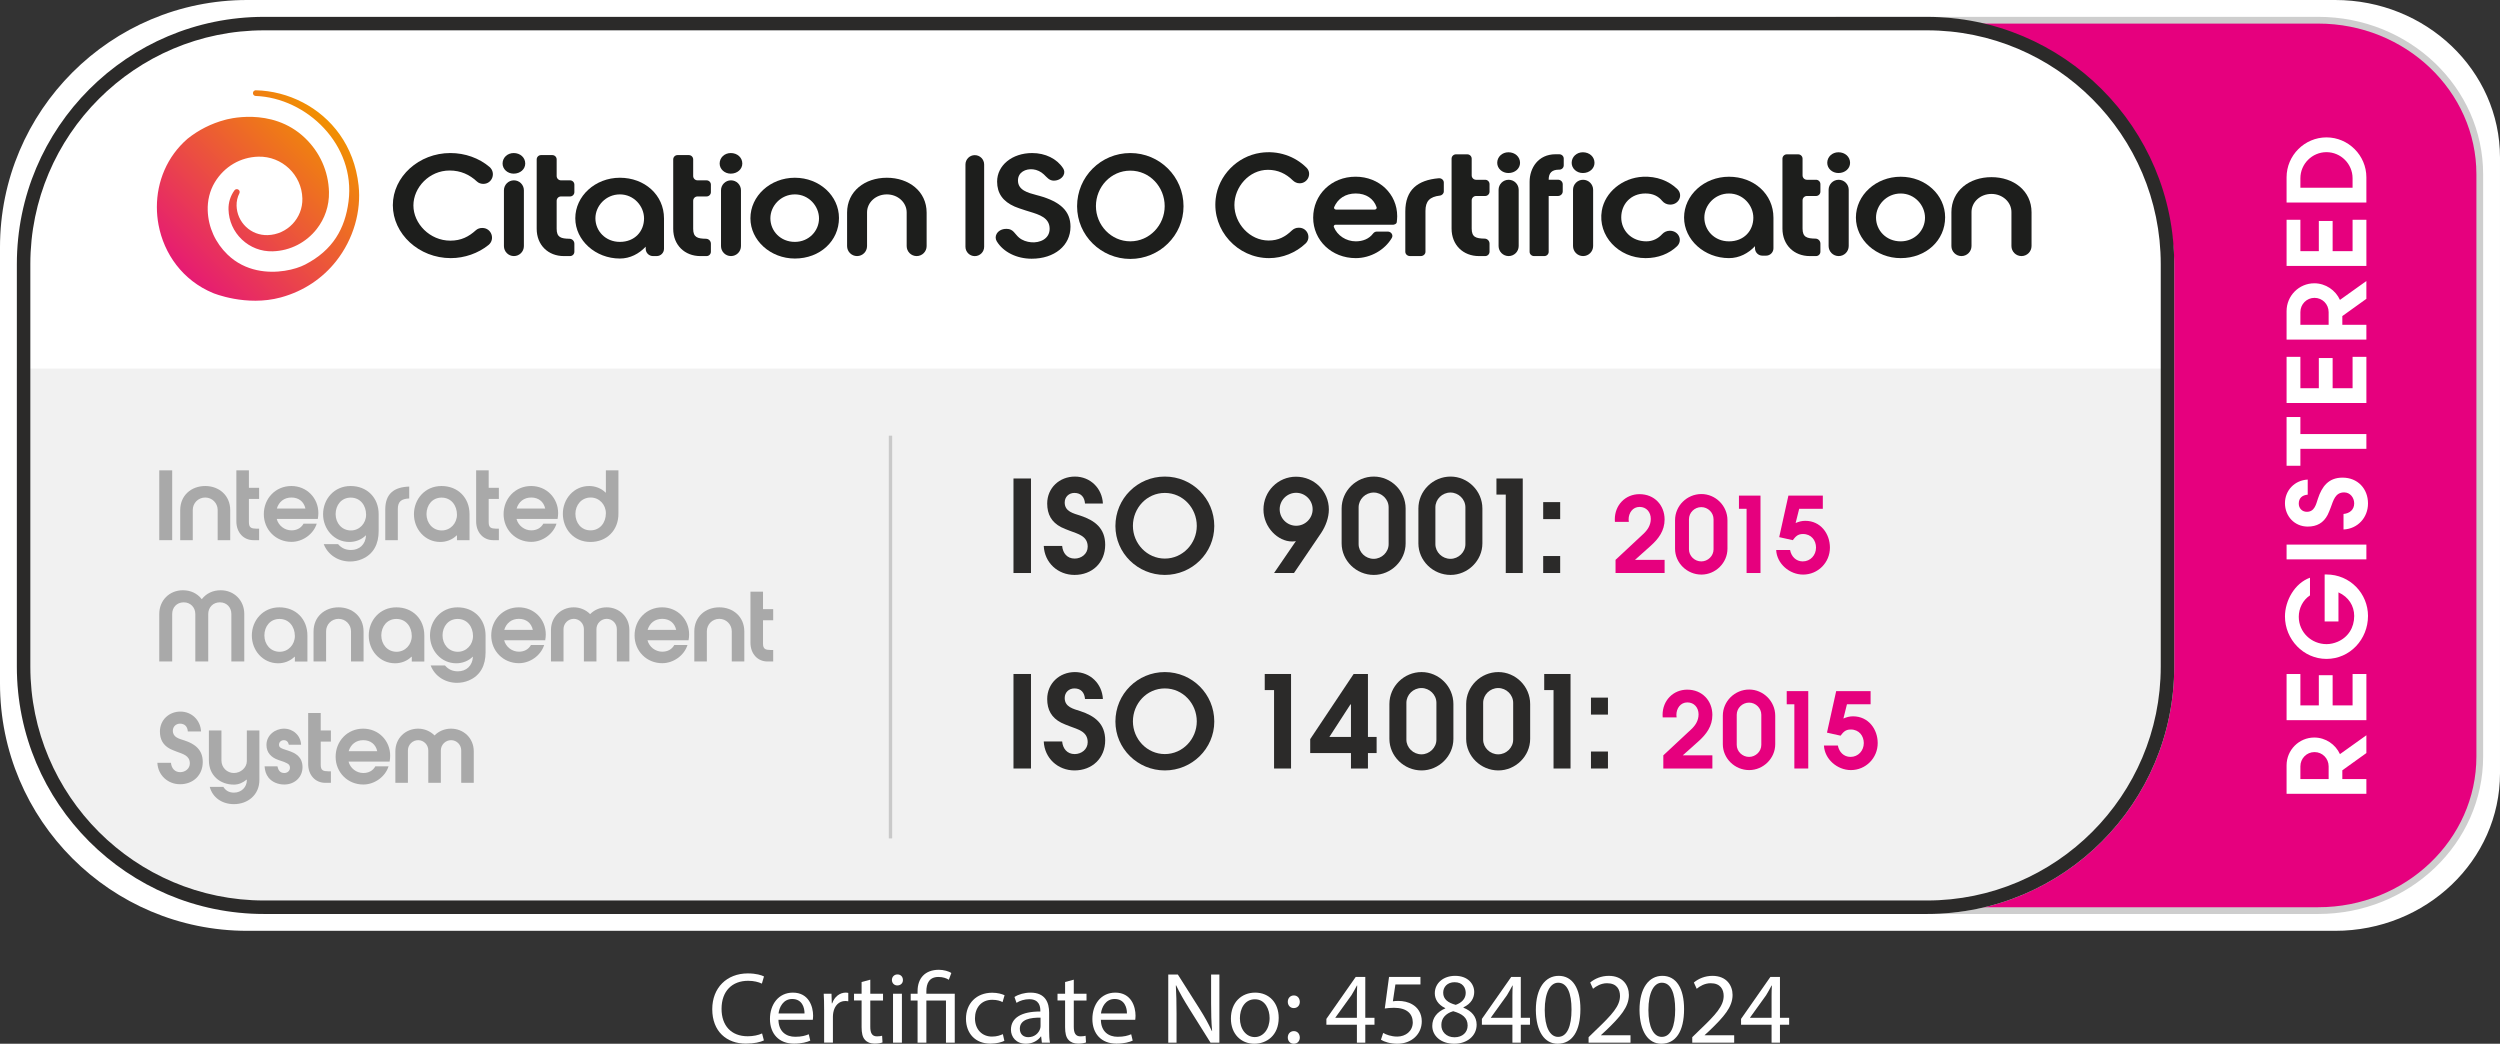 <?xml version="1.0" encoding="UTF-8"?>
<svg xmlns="http://www.w3.org/2000/svg" xmlns:xlink="http://www.w3.org/1999/xlink" id="Layer_1" data-name="Layer 1" version="1.1" viewBox="0 0 741.807 309.705">
  <rect x="0" y="0" width="741.807" height="309.705" fill="#333333" stroke="none"/>
  <defs>
    <style>
      .cls-1 {
        fill: #2b2a29;
      }

      .cls-1, .cls-2, .cls-3, .cls-4, .cls-5, .cls-6, .cls-7, .cls-8 {
        stroke-width: 0px;
      }

      .cls-2 {
        fill: url(#linear-gradient);
      }

      .cls-3 {
        fill: #000;
        opacity: .3;
      }

      .cls-4 {
        fill: #1d1e1c;
      }

      .cls-9 {
        opacity: .07;
      }

      .cls-5, .cls-10 {
        fill: none;
      }

      .cls-6 {
        fill: #cecece;
      }

      .cls-7 {
        fill: #e6007e;
      }

      .cls-11 {
        clip-path: url(#clippath);
      }

      .cls-10 {
        opacity: .2;
        stroke: #2b2a29;
        stroke-miterlimit: 10;
      }

      .cls-8 {
        fill: #fff;
      }
    </style>
    <clipPath id="clippath">
      <path class="cls-5" d="M75.883,26.79c-.067,0-.136.01-.204.028-.449.119-.716.58-.597,1.028.093.352.396.595.739.625,15.196.567,29.765,14.509,27.596,31.316-1.04,8.055-4.613,14.422-12.864,18.71-2.842,1.477-8.582,2.918-14.349,1.654-3.023-.662-6.054-2.068-8.679-4.601-3.602-3.476-5.715-8.077-5.889-13.055-.103-2.938.584-5.889,2.103-8.406,2.84-4.705,7.642-7.464,12.93-7.604,7.015-.174,12.871,5.382,13.052,12.394.157,5.847-4.482,10.73-10.328,10.887-2.406.059-4.676-.815-6.403-2.455-1.738-1.652-2.727-3.88-2.791-6.277-.033-1.306.26-2.571.841-3.7l.006-.017c.164-.358.054-.783-.275-1.028-.378-.282-.913-.202-1.196.176-.01.014-.017.028-.026.041-1.186,1.638-1.799,3.608-1.744,5.653.089,3.398,1.499,6.566,3.97,8.912,2.471,2.346,5.703,3.588,9.094,3.502,5.331-.139,10.041-2.702,13.099-6.606,2.378-3.035,3.755-6.881,3.647-11.027-.157-6.102-2.698-11.775-7.128-16.009-9.942-9.501-23.704-5.366-23.704-5.366-4.069,1.077-7.856,2.991-11.114,5.591-6.162,5.321-9.107,12.783-9.118,20.244v.08c.002,1.754.167,3.507.49,5.232,1.609,8.594,7.149,16.487,16.172,20.24,0,0,9.837,4.107,20.116,1.302,7.017-1.916,12.497-5.831,16.368-10.71,5.236-6.598,7.53-14.954,6.709-22.499-1.295-11.896-8.092-20.217-16.502-24.617-4.407-2.306-9.257-3.535-13.991-3.637h-.028Z"></path>
    </clipPath>
    <linearGradient id="linear-gradient" x1="249.366" y1="92.051" x2="250.092" y2="92.051" gradientTransform="translate(-21369.68 7964.094) scale(85.878 -85.878)" gradientUnits="userSpaceOnUse">
      <stop offset="0" stop-color="#e61b73"></stop>
      <stop offset="1" stop-color="#f19001"></stop>
    </linearGradient>
  </defs>
  <g>
    <g>
      <path class="cls-8" d="M73.374,272.198c-38.253,0-69.375-31.121-69.375-69.375V73.375C4,35.121,35.121,4,73.374,4h619.504c24.773,0,44.929,19.169,44.929,42.731v182.735c0,23.562-20.155,42.731-44.929,42.731H73.374Z"></path>
      <path class="cls-8" d="M692.878,8c22.568,0,40.928,17.375,40.928,38.731v182.736c0,21.356-18.36,38.731-40.928,38.731H73.374c-36.048,0-65.374-29.327-65.374-65.374V73.374C8,37.327,37.327,8,73.374,8h619.504M692.878,0H73.374C32.851,0,0,32.851,0,73.374v129.449c0,40.524,32.851,73.374,73.374,73.374h619.504c27.022,0,48.928-20.922,48.928-46.731V46.731c0-25.809-21.906-46.731-48.928-46.731h0Z"></path>
    </g>
    <path class="cls-8" d="M687.878,7.001c25.876,0,46.928,20.066,46.928,44.73v172.735c0,24.664-21.052,44.73-46.928,44.73H78.375c-39.356,0-71.374-32.018-71.374-71.374v-119.448C7,39.019,39.019,7.001,78.375,7.001h609.503M687.878,1.001H78.375C35.71,1.001,1,35.71,1,78.375v119.448c0,42.664,34.71,77.374,77.374,77.374h609.503c29.185,0,52.928-22.758,52.928-50.73V51.731c0-27.973-23.743-50.73-52.928-50.73h0Z"></path>
    <g>
      <path class="cls-7" d="M545.757,270.197V6.001h142.121c26.428,0,47.928,20.515,47.928,45.73v172.735c0,25.216-21.5,45.73-47.928,45.73h-142.121Z"></path>
      <path class="cls-6" d="M687.878,7c25.876,0,46.928,20.066,46.928,44.731v172.735c0,24.665-21.052,44.731-46.928,44.731h-141.121V7h141.121M687.878,5h-143.121v266.197h143.121c27.022,0,48.928-20.922,48.928-46.731V51.731c0-25.809-21.906-46.731-48.928-46.731h0Z"></path>
    </g>
    <g>
      <path class="cls-8" d="M694.318,223.77l7.84-5.6v5.279l-7.135,5.12v2.592h7.135v4.384h-23.678v-8.447c0-4.544,3.68-8.256,8.223-8.256,3.361,0,6.305,2.048,7.615,4.928ZM690.958,227.385c0-2.335-1.855-4.224-4.191-4.224s-4.191,1.889-4.191,4.224v3.776h8.383v-3.776Z"></path>
      <path class="cls-8" d="M702.158,213.69h-23.678v-13.695h4.096v9.312h5.471v-8.96h4.096v8.96h5.92v-9.312h4.096v13.695Z"></path>
      <path class="cls-8" d="M702.638,182.778c0,6.88-5.312,12.735-12.318,12.735-6.881,0-12.32-5.823-12.32-12.607,0-4.671,2.881-9.854,7.424-11.486v5.247c-2.111,1.376-3.328,3.84-3.328,6.336,0,4.575,3.713,8.127,8.256,8.127,1.088,0,2.207-.256,3.199-.672,3.201-1.344,4.992-4.224,4.992-7.68,0-3.008-1.664-5.663-4.672-7.007v8.639h-4.096v-13.95h.512c7.072,0,12.352,5.695,12.352,12.318Z"></path>
      <path class="cls-8" d="M702.158,165.978h-23.678v-4.384h23.678v4.384Z"></path>
      <path class="cls-8" d="M702.638,149.403c0,4.191-3.072,7.519-7.264,7.711v-4.607c1.793-.16,3.168-1.248,3.168-3.136,0-1.696-1.184-3.264-2.977-3.264-2.688,0-3.199,2.432-3.998,4.512-.289.735-.545,1.439-.896,2.144-1.248,2.399-3.199,3.487-5.92,3.487-3.904,0-6.752-3.071-6.752-6.943,0-3.84,2.912-6.815,6.752-7.007v4.479c-1.6.128-2.656.991-2.656,2.655,0,1.376.992,2.432,2.4,2.432,2.271,0,2.719-2.176,3.295-3.936,1.186-3.583,3.137-6.207,7.297-6.207,4.479,0,7.551,3.264,7.551,7.68Z"></path>
      <path class="cls-8" d="M682.576,128.795h19.582v4.384h-19.582v5.023h-4.096v-14.463h4.096v5.056Z"></path>
      <path class="cls-8" d="M702.158,119.578h-23.678v-13.695h4.096v9.312h5.471v-8.959h4.096v8.959h5.92v-9.312h4.096v13.695Z"></path>
      <path class="cls-8" d="M694.318,88.988l7.84-5.6v5.28l-7.135,5.12v2.592h7.135v4.383h-23.678v-8.447c0-4.543,3.68-8.255,8.223-8.255,3.361,0,6.305,2.048,7.615,4.928ZM690.958,92.603c0-2.336-1.855-4.224-4.191-4.224s-4.191,1.888-4.191,4.224v3.776h8.383v-3.776Z"></path>
      <path class="cls-8" d="M702.158,78.907h-23.678v-13.695h4.096v9.312h5.471v-8.959h4.096v8.959h5.92v-9.312h4.096v13.695Z"></path>
      <path class="cls-8" d="M678.48,52.604c0-6.496,5.344-11.839,11.84-11.839s11.838,5.343,11.838,11.839v7.487h-23.678v-7.487ZM682.576,55.708h15.486v-2.816c0-4.256-3.486-7.744-7.742-7.744s-7.744,3.488-7.744,7.744v2.816Z"></path>
    </g>
    <rect class="cls-8" x="5" y="5" width="640.141" height="266.197" rx="73.374" ry="73.374"></rect>
    <g class="cls-9">
      <path class="cls-1" d="M571.767,271.197H78.375c-40.524,0-73.374-32.851-73.374-73.374v-88.446h640.141v88.446c0,40.524-32.851,73.374-73.374,73.374Z"></path>
    </g>
    <g>
      <path class="cls-1" d="M300.724,228.035v-28.048h5.192v28.048h-5.192Z"></path>
      <path class="cls-1" d="M318.84,228.604c-4.965,0-8.907-3.639-9.135-8.604h5.458c.189,2.122,1.479,3.752,3.715,3.752,2.009,0,3.866-1.402,3.866-3.524,0-3.185-2.881-3.791-5.345-4.738-.871-.341-1.705-.645-2.539-1.062-2.843-1.478-4.132-3.79-4.132-7.012,0-4.624,3.639-7.997,8.226-7.997,4.548,0,8.073,3.448,8.301,7.997h-5.307c-.151-1.896-1.175-3.146-3.146-3.146-1.63,0-2.88,1.175-2.88,2.843,0,2.69,2.577,3.222,4.662,3.903,4.245,1.402,7.353,3.715,7.353,8.642,0,5.307-3.866,8.945-9.097,8.945Z"></path>
      <path class="cls-1" d="M345.637,228.604c-8.035,0-14.669-6.443-14.669-14.517,0-8.149,6.558-14.668,14.669-14.668s14.668,6.519,14.668,14.668c0,8.073-6.633,14.517-14.668,14.517ZM345.637,204.271c-5.383,0-9.476,4.51-9.476,9.778,0,5.23,4.169,9.703,9.476,9.703s9.476-4.473,9.476-9.703c0-5.269-4.094-9.778-9.476-9.778Z"></path>
      <path class="cls-1" d="M378.042,228.035v-23.272h-2.767v-4.775h7.808v28.048h-5.041Z"></path>
      <path class="cls-1" d="M405.9,223.449v4.586h-5.041v-4.586h-12.091v-4.132l12.887-19.33h4.245v18.686h2.577v4.776h-2.577ZM400.859,209.008h-.152l-6.254,9.665h6.406v-9.665Z"></path>
      <path class="cls-1" d="M412.266,208.895c0-5.23,4.321-9.476,9.552-9.476,5.117,0,9.438,4.245,9.438,9.476v10.348c0,5.116-4.321,9.361-9.438,9.361-5.23,0-9.552-4.245-9.552-9.361v-10.348ZM417.308,219.469c0,2.389,2.046,4.359,4.472,4.359,2.389,0,4.436-1.971,4.436-4.359v-10.916c0-2.426-2.047-4.396-4.436-4.396-2.426,0-4.472,1.971-4.472,4.396v10.916Z"></path>
      <path class="cls-1" d="M435.045,208.895c0-5.23,4.32-9.476,9.551-9.476,5.117,0,9.438,4.245,9.438,9.476v10.348c0,5.116-4.321,9.361-9.438,9.361-5.23,0-9.551-4.245-9.551-9.361v-10.348ZM440.086,219.469c0,2.389,2.046,4.359,4.472,4.359,2.389,0,4.435-1.971,4.435-4.359v-10.916c0-2.426-2.046-4.396-4.435-4.396-2.426,0-4.472,1.971-4.472,4.396v10.916Z"></path>
      <path class="cls-1" d="M460.97,228.035v-23.272h-2.767v-4.775h7.808v28.048h-5.041Z"></path>
      <path class="cls-1" d="M472.075,212.04v-5.041h5.041v5.041h-5.041ZM472.075,228.035v-5.041h5.041v5.041h-5.041Z"></path>
      <path class="cls-7" d="M493.544,228.035v-3.91l8.193-7.636c1.304-1.21,2.266-2.638,2.266-4.531,0-1.986-1.304-3.538-3.321-3.538-2.048,0-3.259,1.77-3.259,3.725,0,.248.031.466.062.714h-4.128c-.031-.248-.031-.497-.031-.745,0-4.221,3.104-7.479,7.325-7.479,4.438,0,7.448,3.29,7.448,7.511,0,3.321-1.769,5.711-4.128,7.821l-4.655,4.159h8.783v3.91h-14.556Z"></path>
      <path class="cls-7" d="M511.201,212.362c0-4.282,3.538-7.759,7.821-7.759,4.19,0,7.729,3.477,7.729,7.759v8.474c0,4.189-3.538,7.666-7.729,7.666-4.283,0-7.821-3.477-7.821-7.666v-8.474ZM515.328,221.021c0,1.956,1.676,3.569,3.662,3.569,1.956,0,3.632-1.613,3.632-3.569v-8.938c0-1.986-1.676-3.6-3.632-3.6-1.986,0-3.662,1.613-3.662,3.6v8.938Z"></path>
      <path class="cls-7" d="M532.426,228.035v-19.057h-2.266v-3.91h6.394v22.967h-4.128Z"></path>
      <path class="cls-7" d="M549.183,228.501c-4.004,0-7.79-3.229-7.977-7.294h4.128c.342,1.894,1.738,3.383,3.756,3.383,2.297,0,3.941-1.862,3.941-4.097,0-2.142-1.396-4.034-3.88-4.034-1.613,0-2.234.838-3.011,1.831l-4.034-.9,2.731-12.321h10.211v3.91h-7.015l-1.055,4.222c.931-.404,1.831-.652,2.854-.652,4.594,0,7.325,3.849,7.325,7.945,0,4.438-3.538,8.008-7.977,8.008Z"></path>
    </g>
    <g>
      <path class="cls-1" d="M300.724,170.027v-28.048h5.192v28.048h-5.192Z"></path>
      <path class="cls-1" d="M318.84,170.595c-4.965,0-8.907-3.639-9.135-8.604h5.458c.189,2.122,1.479,3.752,3.715,3.752,2.009,0,3.866-1.402,3.866-3.524,0-3.185-2.881-3.791-5.345-4.738-.871-.341-1.705-.645-2.539-1.062-2.843-1.478-4.132-3.79-4.132-7.012,0-4.624,3.639-7.997,8.226-7.997,4.548,0,8.073,3.449,8.301,7.997h-5.307c-.151-1.896-1.175-3.146-3.146-3.146-1.63,0-2.88,1.175-2.88,2.842,0,2.691,2.577,3.223,4.662,3.904,4.245,1.402,7.353,3.715,7.353,8.642,0,5.307-3.866,8.945-9.097,8.945Z"></path>
      <path class="cls-1" d="M345.637,170.595c-8.035,0-14.669-6.443-14.669-14.517,0-8.149,6.558-14.668,14.669-14.668s14.668,6.519,14.668,14.668c0,8.073-6.633,14.517-14.668,14.517ZM345.637,146.262c-5.383,0-9.476,4.51-9.476,9.778,0,5.23,4.169,9.703,9.476,9.703s9.476-4.473,9.476-9.703c0-5.269-4.094-9.778-9.476-9.778Z"></path>
      <path class="cls-1" d="M384.562,141.447c5.42,0,9.741,4.321,9.741,9.741,0,2.426-.948,4.928-2.274,6.937l-8.073,11.901h-5.913l6.481-9.476c-.379.113-.758.113-1.175.113-4.094,0-8.452-4.131-8.452-9.476,0-5.42,4.32-9.741,9.665-9.741ZM384.6,146.224c-2.691,0-4.89,2.198-4.89,4.89s2.198,4.889,4.89,4.889,4.889-2.198,4.889-4.889-2.198-4.89-4.889-4.89Z"></path>
      <path class="cls-1" d="M398.092,150.886c0-5.23,4.32-9.476,9.551-9.476,5.117,0,9.438,4.245,9.438,9.476v10.347c0,5.117-4.321,9.362-9.438,9.362-5.23,0-9.551-4.245-9.551-9.362v-10.347ZM403.133,161.46c0,2.389,2.046,4.359,4.472,4.359,2.389,0,4.435-1.971,4.435-4.359v-10.916c0-2.426-2.046-4.396-4.435-4.396-2.426,0-4.472,1.971-4.472,4.396v10.916Z"></path>
      <path class="cls-1" d="M420.869,150.886c0-5.23,4.321-9.476,9.552-9.476,5.117,0,9.438,4.245,9.438,9.476v10.347c0,5.117-4.321,9.362-9.438,9.362-5.23,0-9.552-4.245-9.552-9.362v-10.347ZM425.911,161.46c0,2.389,2.046,4.359,4.472,4.359,2.389,0,4.436-1.971,4.436-4.359v-10.916c0-2.426-2.047-4.396-4.436-4.396-2.426,0-4.472,1.971-4.472,4.396v10.916Z"></path>
      <path class="cls-1" d="M446.795,170.027v-23.272h-2.767v-4.775h7.808v28.048h-5.041Z"></path>
      <path class="cls-1" d="M457.9,154.031v-5.041h5.041v5.041h-5.041ZM457.9,170.027v-5.041h5.041v5.041h-5.041Z"></path>
      <path class="cls-7" d="M479.369,170.027v-3.91l8.193-7.636c1.304-1.21,2.266-2.638,2.266-4.531,0-1.986-1.304-3.538-3.321-3.538-2.048,0-3.259,1.77-3.259,3.725,0,.248.031.466.062.714h-4.128c-.031-.248-.031-.497-.031-.745,0-4.221,3.104-7.479,7.325-7.479,4.438,0,7.448,3.29,7.448,7.511,0,3.321-1.769,5.711-4.128,7.821l-4.655,4.159h8.783v3.91h-14.556Z"></path>
      <path class="cls-7" d="M497.026,154.353c0-4.282,3.538-7.759,7.821-7.759,4.19,0,7.729,3.477,7.729,7.759v8.474c0,4.189-3.538,7.666-7.729,7.666-4.283,0-7.821-3.477-7.821-7.666v-8.474ZM501.154,163.012c0,1.956,1.676,3.569,3.662,3.569,1.956,0,3.632-1.613,3.632-3.569v-8.938c0-1.986-1.676-3.6-3.632-3.6-1.986,0-3.662,1.613-3.662,3.6v8.938Z"></path>
      <path class="cls-7" d="M518.251,170.027v-19.057h-2.266v-3.91h6.394v22.967h-4.128Z"></path>
      <path class="cls-7" d="M535.008,170.492c-4.004,0-7.79-3.229-7.977-7.294h4.128c.342,1.894,1.738,3.383,3.756,3.383,2.296,0,3.941-1.862,3.941-4.097,0-2.142-1.396-4.034-3.88-4.034-1.613,0-2.234.838-3.011,1.831l-4.034-.9,2.731-12.321h10.211v3.91h-7.015l-1.055,4.222c.931-.404,1.831-.652,2.854-.652,4.594,0,7.325,3.849,7.325,7.945,0,4.438-3.538,8.008-7.977,8.008Z"></path>
    </g>
    <path class="cls-1" d="M571.767,9c38.253,0,69.374,31.121,69.374,69.374v119.448c0,38.253-31.121,69.374-69.374,69.374H78.375c-38.253,0-69.374-31.121-69.374-69.374v-119.448C9,40.122,40.122,9,78.375,9h493.392M571.767,5H78.375C37.851,5,5,37.851,5,78.375v119.448c0,40.524,32.851,73.374,73.374,73.374h493.392c40.524,0,73.374-32.851,73.374-73.374v-119.448c0-40.524-32.851-73.374-73.374-73.374h0Z"></path>
    <g>
      <path class="cls-3" d="M47.257,160.281v-20.72h3.836v20.72h-3.836Z"></path>
      <path class="cls-3" d="M53.473,151.377c0-4.396,3.304-7.167,7.42-7.167,4.088,0,7.42,2.772,7.42,7.167v8.904h-3.724v-8.96c0-2.044-1.652-3.696-3.696-3.696-2.072,0-3.696,1.652-3.696,3.696v8.96h-3.724v-8.904Z"></path>
      <path class="cls-3" d="M76.88,160.281h-1.68c-2.912,0-5.068-2.24-5.068-5.6v-15.12h3.725v5.18h3.023v3.304h-3.023v6.916c0,1.652.756,1.876,2.212,1.904h.812v3.416Z"></path>
      <path class="cls-3" d="M82.116,153.981c.505,1.988,2.353,3.388,4.368,3.388,1.513,0,2.828-.616,3.584-1.988h3.92c-1.008,3.164-4.199,5.404-7.504,5.404-4.647,0-8.204-3.612-8.204-8.231,0-4.648,3.473-8.344,8.177-8.344,4.535,0,8.008,3.528,8.008,8.036,0,.561-.057,1.176-.168,1.736h-12.181ZM82.144,150.901h8.484c-.448-2.044-1.988-3.276-4.145-3.276-2.184,0-3.724,1.261-4.34,3.276Z"></path>
      <path class="cls-3" d="M108.52,158.881c-1.26,1.261-3.052,1.933-4.844,1.933-4.592,0-7.812-3.864-7.812-8.232,0-4.479,3.276-8.372,8.177-8.372,4.872,0,8.315,3.472,8.315,8.344v5.012c0,3.724-1.428,6.859-4.983,8.344-1.093.476-2.324.7-3.5.7-3.444,0-6.553-1.904-7.812-5.152h4.256c1.036,1.204,2.269,1.736,3.836,1.736,2.464,0,4.312-1.624,4.452-4.312h-.084ZM99.588,152.553c0,2.632,1.819,4.844,4.536,4.844,2.575,0,4.508-2.128,4.508-4.676,0-2.744-1.708-5.068-4.564-5.068-2.771,0-4.479,2.24-4.479,4.9Z"></path>
      <path class="cls-3" d="M121.428,147.905c-2.408.112-3.388.952-3.388,3.192v9.184h-3.725v-9.072c0-4.731,2.604-6.692,7.112-6.832v3.528Z"></path>
      <path class="cls-3" d="M135.595,158.881h-.112c-1.26,1.261-3.052,1.933-4.844,1.933-4.592,0-7.812-3.864-7.812-8.232,0-4.479,3.276-8.372,8.177-8.372,4.872,0,8.315,3.472,8.315,8.344v7.728h-3.724v-1.4ZM126.551,152.553c0,2.632,1.819,4.844,4.536,4.844,2.575,0,4.508-2.128,4.508-4.676,0-2.744-1.708-5.068-4.564-5.068-2.771,0-4.479,2.24-4.479,4.9Z"></path>
      <path class="cls-3" d="M148.027,160.281h-1.68c-2.912,0-5.068-2.24-5.068-5.6v-15.12h3.725v5.18h3.023v3.304h-3.023v6.916c0,1.652.756,1.876,2.212,1.904h.812v3.416Z"></path>
      <path class="cls-3" d="M153.262,153.981c.505,1.988,2.353,3.388,4.368,3.388,1.513,0,2.828-.616,3.584-1.988h3.92c-1.008,3.164-4.199,5.404-7.504,5.404-4.647,0-8.204-3.612-8.204-8.231,0-4.648,3.473-8.344,8.177-8.344,4.535,0,8.008,3.528,8.008,8.036,0,.561-.057,1.176-.168,1.736h-12.181ZM153.29,150.901h8.484c-.448-2.044-1.988-3.276-4.145-3.276-2.184,0-3.724,1.261-4.34,3.276Z"></path>
      <path class="cls-3" d="M167.01,152.441c0-4.368,3.221-8.232,7.812-8.232,1.792,0,3.584.672,4.844,1.932h.112v-6.58h3.724v12.908c0,4.871-3.443,8.344-8.315,8.344-4.984,0-8.177-3.893-8.177-8.372ZM179.779,152.301c0-2.549-1.933-4.677-4.508-4.677-2.717,0-4.536,2.212-4.536,4.845,0,2.659,1.708,4.899,4.479,4.899,2.856,0,4.564-2.324,4.564-5.067Z"></path>
      <path class="cls-3" d="M72.485,196.281h-3.836v-14.112c0-1.876-1.316-3.443-3.416-3.443-2.072,0-3.444,1.567-3.444,3.443v14.112h-3.836v-14.112c0-1.876-1.372-3.443-3.443-3.443-2.101,0-3.416,1.567-3.416,3.443v14.112h-3.836v-14.112c0-4.004,2.995-7.027,7-7.027,2.296,0,4.228.896,5.6,2.632h.028c1.372-1.736,3.304-2.632,5.6-2.632,4.004,0,7,3.023,7,7.027v14.112Z"></path>
      <path class="cls-3" d="M87.493,194.881h-.112c-1.26,1.261-3.052,1.933-4.844,1.933-4.592,0-7.812-3.864-7.812-8.232,0-4.479,3.276-8.372,8.177-8.372,4.872,0,8.315,3.473,8.315,8.345v7.728h-3.724v-1.4ZM78.449,188.553c0,2.632,1.819,4.844,4.536,4.844,2.575,0,4.508-2.128,4.508-4.676,0-2.744-1.708-5.068-4.564-5.068-2.771,0-4.479,2.24-4.479,4.9Z"></path>
      <path class="cls-3" d="M93.036,187.377c0-4.396,3.304-7.168,7.42-7.168,4.088,0,7.42,2.772,7.42,7.168v8.904h-3.724v-8.96c0-2.044-1.652-3.696-3.696-3.696-2.072,0-3.696,1.652-3.696,3.696v8.96h-3.724v-8.904Z"></path>
      <path class="cls-3" d="M122.184,194.881h-.112c-1.26,1.261-3.052,1.933-4.844,1.933-4.592,0-7.812-3.864-7.812-8.232,0-4.479,3.276-8.372,8.177-8.372,4.872,0,8.315,3.473,8.315,8.345v7.728h-3.724v-1.4ZM113.14,188.553c0,2.632,1.819,4.844,4.536,4.844,2.575,0,4.508-2.128,4.508-4.676,0-2.744-1.708-5.068-4.564-5.068-2.771,0-4.479,2.24-4.479,4.9Z"></path>
      <path class="cls-3" d="M140.243,194.881c-1.26,1.261-3.052,1.933-4.844,1.933-4.592,0-7.812-3.864-7.812-8.232,0-4.479,3.276-8.372,8.177-8.372,4.872,0,8.315,3.473,8.315,8.345v5.012c0,3.724-1.428,6.859-4.983,8.344-1.093.476-2.324.7-3.5.7-3.444,0-6.553-1.904-7.812-5.152h4.256c1.036,1.204,2.269,1.736,3.836,1.736,2.464,0,4.312-1.624,4.452-4.312h-.084ZM131.312,188.553c0,2.632,1.819,4.844,4.536,4.844,2.575,0,4.508-2.128,4.508-4.676,0-2.744-1.708-5.068-4.564-5.068-2.771,0-4.479,2.24-4.479,4.9Z"></path>
      <path class="cls-3" d="M149.595,189.981c.505,1.988,2.353,3.388,4.368,3.388,1.513,0,2.828-.616,3.584-1.988h3.92c-1.008,3.164-4.199,5.404-7.504,5.404-4.647,0-8.204-3.612-8.204-8.231,0-4.648,3.473-8.345,8.177-8.345,4.535,0,8.008,3.528,8.008,8.036,0,.561-.057,1.176-.168,1.736h-12.181ZM149.623,186.901h8.484c-.448-2.044-1.988-3.276-4.145-3.276-2.184,0-3.724,1.261-4.34,3.276Z"></path>
      <path class="cls-3" d="M183.028,186.677c0-1.681-1.344-3.053-2.996-3.053-1.68,0-3.052,1.372-3.052,3.053v9.604h-3.725v-9.604c0-1.681-1.344-3.053-2.996-3.053-1.68,0-3.052,1.372-3.052,3.053v9.604h-3.724v-9.324c0-3.976,3.052-6.748,6.748-6.748,1.903,0,3.64.756,4.872,2.017,1.231-1.261,2.968-2.017,4.899-2.017,3.696,0,6.748,2.772,6.748,6.748v9.324h-3.724v-9.604Z"></path>
      <path class="cls-3" d="M192.127,189.981c.505,1.988,2.353,3.388,4.368,3.388,1.513,0,2.828-.616,3.584-1.988h3.92c-1.008,3.164-4.199,5.404-7.504,5.404-4.647,0-8.204-3.612-8.204-8.231,0-4.648,3.473-8.345,8.177-8.345,4.535,0,8.008,3.528,8.008,8.036,0,.561-.057,1.176-.168,1.736h-12.181ZM192.156,186.901h8.484c-.448-2.044-1.988-3.276-4.145-3.276-2.184,0-3.724,1.261-4.34,3.276Z"></path>
      <path class="cls-3" d="M206.015,187.377c0-4.396,3.304-7.168,7.42-7.168,4.088,0,7.42,2.772,7.42,7.168v8.904h-3.724v-8.96c0-2.044-1.652-3.696-3.696-3.696-2.072,0-3.696,1.652-3.696,3.696v8.96h-3.724v-8.904Z"></path>
      <path class="cls-3" d="M229.423,196.281h-1.68c-2.912,0-5.068-2.24-5.068-5.6v-15.12h3.725v5.18h3.023v3.304h-3.023v6.916c0,1.652.756,1.876,2.212,1.904h.812v3.416Z"></path>
      <path class="cls-3" d="M53.445,232.701c-3.668,0-6.58-2.688-6.748-6.355h4.032c.14,1.567,1.092,2.771,2.744,2.771,1.483,0,2.855-1.036,2.855-2.604,0-2.353-2.128-2.801-3.947-3.5-.645-.252-1.261-.477-1.876-.784-2.101-1.092-3.053-2.8-3.053-5.18,0-3.416,2.688-5.908,6.076-5.908,3.36,0,5.964,2.548,6.132,5.908h-3.92c-.112-1.4-.868-2.324-2.324-2.324-1.203,0-2.128.868-2.128,2.1,0,1.988,1.904,2.38,3.444,2.884,3.136,1.036,5.432,2.744,5.432,6.385,0,3.92-2.855,6.607-6.72,6.607Z"></path>
      <path class="cls-3" d="M73.185,231.329c-1.093.896-2.324,1.484-3.78,1.484-4.116,0-7.42-2.716-7.42-7.168v-8.904h3.724v8.932c0,2.044,1.624,3.696,3.696,3.696,1.988,0,3.836-1.567,3.836-3.528v-9.1h3.724v14.7c0,4.452-3.472,7.168-7.56,7.168-3.444,0-6.328-1.904-7.168-5.124h4.032c.644,1.008,1.596,1.708,3.136,1.708,2.24,0,3.836-1.652,3.836-3.696v-.168h-.056Z"></path>
      <path class="cls-3" d="M84.327,232.785c-1.735,0-3.556-.672-4.647-2.044-.812-1.036-1.064-2.072-1.177-3.36h3.809c.252,1.12.756,1.988,2.044,1.988.896,0,1.68-.616,1.68-1.567,0-.28-.056-.561-.224-.812-.504-.7-2.492-1.232-3.276-1.512-2.072-.729-3.472-2.156-3.472-4.452,0-2.828,2.492-4.816,5.208-4.816s4.956,2.044,5.067,4.761h-3.64c-.168-.812-.644-1.345-1.484-1.345-.783,0-1.428.561-1.428,1.345,0,.812.645,1.035,1.288,1.287.448.168.896.309,1.344.448,2.408.756,4.341,1.96,4.341,4.928,0,2.996-2.353,5.152-5.433,5.152Z"></path>
      <path class="cls-3" d="M98.188,232.281h-1.68c-2.912,0-5.068-2.24-5.068-5.6v-15.12h3.725v5.18h3.023v3.304h-3.023v6.916c0,1.652.756,1.876,2.212,1.904h.812v3.416Z"></path>
      <path class="cls-3" d="M103.423,225.981c.505,1.988,2.353,3.388,4.368,3.388,1.513,0,2.828-.616,3.584-1.988h3.92c-1.008,3.164-4.199,5.404-7.504,5.404-4.647,0-8.204-3.612-8.204-8.231,0-4.648,3.473-8.345,8.177-8.345,4.535,0,8.008,3.528,8.008,8.036,0,.561-.057,1.176-.168,1.736h-12.181ZM103.452,222.901h8.484c-.448-2.044-1.988-3.276-4.145-3.276-2.184,0-3.724,1.261-4.34,3.276Z"></path>
      <path class="cls-3" d="M136.856,222.677c0-1.681-1.344-3.053-2.996-3.053-1.68,0-3.052,1.372-3.052,3.053v9.604h-3.725v-9.604c0-1.681-1.344-3.053-2.996-3.053-1.68,0-3.052,1.372-3.052,3.053v9.604h-3.724v-9.324c0-3.976,3.052-6.748,6.748-6.748,1.903,0,3.64.756,4.872,2.017,1.231-1.261,2.968-2.017,4.899-2.017,3.696,0,6.748,2.772,6.748,6.748v9.324h-3.724v-9.604Z"></path>
    </g>
    <g id="Citation-ISO-Cert-Black-Endorsed">
      <g id="Layer_1-2" data-name="Layer 1">
        <g>
          <g class="cls-11">
            <rect class="cls-2" x="32.713" y="14.749" width="88.349" height="88.349" transform="translate(-19.145 71.626) rotate(-45)"></rect>
          </g>
          <g>
            <path class="cls-4" d="M143.406,54.562c-.697,0-1.388-.234-1.897-.711-2.183-2.044-4.82-3.257-8.108-3.257-6.057,0-10.733,5.062-10.733,10.366,0,5.386,4.855,10.448,10.956,10.448,3.193,0,5.456-1.17,7.559-3.075.505-.458,1.175-.691,1.857-.691h.098c2.687,0,3.886,3.388,1.791,5.07-3.046,2.446-7.082,3.879-11.172,3.879-9.442,0-17.192-7.168-17.192-15.712,0-8.464,7.75-15.469,17.058-15.469,4.382,0,8.499,1.495,11.588,4.095,2.048,1.723.871,5.057-1.806,5.057Z"></path>
            <path class="cls-4" d="M152.422,45.411c1.96,0,3.429,1.337,3.429,3.118,0,1.661-1.469,2.997-3.429,2.997-1.826,0-3.296-1.336-3.296-2.997,0-1.781,1.469-3.118,3.296-3.118M149.527,73.022v-16.551c0-1.635,1.326-2.962,2.962-2.962s2.962,1.326,2.962,2.962v16.551c0,1.635-1.326,2.962-2.962,2.962s-2.962-1.326-2.962-2.962"></path>
            <path class="cls-4" d="M170.428,74.701c0,.709-.575,1.284-1.284,1.284h-1.834c-4.632,0-8.061-3.239-8.061-8.099v-20.584c0-.709.575-1.284,1.284-1.284h3.357c.709,0,1.284.575,1.284,1.284v4.924c0,.709.575,1.284,1.284,1.284h2.688c.709,0,1.284.575,1.284,1.284v2.212c0,.709-.575,1.284-1.284,1.284h-2.688c-.709,0-1.284.575-1.284,1.284v8.314c0,2.551,1.292,2.915,3.785,2.956.812,0,1.47.658,1.47,1.47v2.389Z"></path>
            <path class="cls-4" d="M194.855,75.984h-1.092c-1.199,0-2.171-.972-2.171-2.171v-.623c-1.96,2.105-4.632,3.523-7.661,3.523-7.215,0-13.228-5.386-13.228-11.946,0-6.601,5.924-12.027,13.228-12.027s13.094,5.062,13.094,12.067v9.006c0,1.199-.972,2.171-2.171,2.171M183.932,57.681c-4.187,0-7.26,3.442-7.26,7.087,0,3.766,2.984,7.005,7.26,7.005,4.409,0,7.171-3.119,7.171-6.966,0-3.604-2.984-7.127-7.171-7.127"></path>
            <path class="cls-4" d="M216.833,45.411c1.96,0,3.429,1.337,3.429,3.118,0,1.661-1.469,2.997-3.429,2.997-1.826,0-3.296-1.336-3.296-2.997,0-1.781,1.469-3.118,3.296-3.118M213.938,73.022v-16.551c0-1.635,1.326-2.962,2.962-2.962s2.962,1.326,2.962,2.962v16.551c0,1.635-1.326,2.962-2.962,2.962s-2.962-1.326-2.962-2.962"></path>
            <path class="cls-4" d="M235.85,76.713c-7.215,0-13.184-5.386-13.184-11.946,0-6.601,5.879-12.027,13.184-12.027s13.094,5.345,13.094,11.946c0,6.803-5.612,12.027-13.094,12.027M235.85,57.681c-4.187,0-7.26,3.442-7.26,7.087,0,3.766,2.984,7.005,7.26,7.005,4.187,0,7.171-3.28,7.171-6.966,0-3.604-2.984-7.127-7.171-7.127"></path>
            <path class="cls-4" d="M251.349,63.107c0-6.358,5.255-10.366,11.803-10.366,6.503,0,11.802,4.008,11.802,10.366v9.915c0,1.636-1.326,2.962-2.962,2.962s-2.962-1.326-2.962-2.962v-9.996c0-2.957-2.627-5.345-5.879-5.345-3.296,0-5.879,2.389-5.879,5.345v9.996c0,1.636-1.326,2.962-2.962,2.962s-2.962-1.326-2.962-2.962v-9.915Z"></path>
            <path class="cls-4" d="M210.936,74.701c0,.709-.575,1.284-1.284,1.284h-1.834c-4.632,0-8.061-3.239-8.061-8.099v-20.584c0-.709.575-1.284,1.284-1.284h3.357c.709,0,1.284.575,1.284,1.284v4.924c0,.709.575,1.284,1.284,1.284h2.688c.709,0,1.284.575,1.284,1.284v2.212c0,.709-.575,1.284-1.284,1.284h-2.688c-.709,0-1.284.575-1.284,1.284v8.314c0,2.551,1.292,2.915,3.785,2.956.812,0,1.47.658,1.47,1.47v2.389Z"></path>
            <path class="cls-4" d="M286.472,73.222v-24.415c0-1.532,1.242-2.774,2.774-2.774s2.774,1.242,2.774,2.774v24.415c0,1.532-1.242,2.774-2.774,2.774s-2.774-1.242-2.774-2.774"></path>
            <path class="cls-4" d="M335.387,76.832c-8.651,0-15.791-6.937-15.791-15.629,0-8.771,7.06-15.791,15.791-15.791s15.791,7.02,15.791,15.791c0,8.692-7.14,15.629-15.791,15.629M335.387,50.634c-5.794,0-10.201,4.857-10.201,10.529,0,5.63,4.488,10.446,10.201,10.446s10.201-4.816,10.201-10.446c0-5.672-4.406-10.529-10.201-10.529"></path>
            <path class="cls-4" d="M308.3,58.081c-.254-.067-.508-.133-.769-.207-2.569-.678-5.478-1.446-5.478-4.324,0-2.473,2.318-3.541,4.468-3.304,1.176.129,2.323.67,3.216,1.51.911.856,1.583,1.846,2.953,1.846,1.233,0,2.358-.612,2.859-1.557.37-.694.334-1.446-.102-2.11-1.836-2.833-5.268-4.523-9.186-4.523-5.928,0-10.397,3.638-10.397,8.471,0,3.453,1.698,5.881,5.195,7.408.892.376,1.785.671,2.728.974l.537.177c.385.126.776.244,1.168.362,2.924.892,5.957,1.815,5.957,5.083,0,3-2.895,4.232-5.468,4.004-1.28-.113-2.608-.539-3.61-1.38-1.247-1.046-1.716-2.594-3.597-2.594h-.254c-1.226,0-2.3.575-2.808,1.498-.385.709-.363,1.513.058,2.206,1.937,3.173,5.899,5.15,10.339,5.15,6.791,0,11.529-3.91,11.529-9.504,0-4.553-2.881-7.386-9.338-9.187"></path>
            <path class="cls-4" d="M459.528,53.324h2.766c.766,0,1.405.596,1.405,1.361v2.107c0,.744-.639,1.361-1.405,1.361h-2.766v16.576c0,.681-.575,1.255-1.298,1.255h-3.042c-.724,0-1.319-.575-1.319-1.255v-20.788c0-4.085,2.553-8.17,7.702-8.17h1.085c.744,0,1.341.574,1.341,1.276v2c0,.744-.596,1.297-1.341,1.297h-.192c-1.915.043-2.936.894-2.936,2.979"></path>
            <path class="cls-4" d="M488.288,76.591c-8.008,0-14.252-6.606-12.995-14.082.922-5.488,6.143-9.771,12.203-10.062,4.04-.193,7.658,1.187,10.2,3.65,1.803,1.746.509,4.617-2.115,4.617-.922,0-1.789-.403-2.345-1.076-1.195-1.442-2.738-2.23-4.994-2.23-4.414,0-7.18,3.224-7.18,7.102,0,3.917,3.034,7.1,7.448,7.1,1.953,0,3.525-.858,4.716-2.162.562-.615,1.385-.98,2.262-.98,2.632,0,3.929,2.896,2.096,4.626-2.352,2.218-5.569,3.497-9.296,3.497"></path>
            <path class="cls-4" d="M385.626,54.389c-.776,0-1.495-.343-2.045-.884-1.992-1.958-4.387-3.116-7.352-3.116-5.617,0-9.953,5.102-9.953,10.448,0,5.429,4.503,10.531,10.162,10.531,2.891,0,4.959-1.125,6.87-2.965.535-.515,1.234-.831,1.981-.831h.181c2.471,0,3.708,2.987,1.926,4.679-2.873,2.727-6.825,4.34-10.834,4.34-9.361,0-16.928-8.255-15.84-17.634.797-6.877,6.336-12.576,13.264-13.609,5.197-.776,10.231.958,13.691,4.415,1.707,1.707.379,4.626-2.05,4.626"></path>
            <path class="cls-4" d="M396.304,66.674c-.368,0-.653.35-.523.676,1.007,2.532,3.645,4.261,6.506,4.261,2.086,0,3.931-.721,5.131-2.31.263-.35.662-.587,1.117-.587h3.248c1.014,0,1.699,1.035,1.209,1.874-2.096,3.597-6.337,6.003-10.704,6.003-7.162,0-12.64-5.265-12.64-12,0-6.774,5.348-12.161,12.596-12.161,6.989,0,12.337,5.142,12.337,11.713,0,.565-.062,1.167-.124,1.759-.07.671-1.003.772-1.003.772h-17.148ZM396.409,62.184h11.514c.374,0,.665-.348.55-.684-.876-2.566-3.129-4.091-6.187-4.091-3.078,0-5.327,1.537-6.415,4.049-.149.344.145.726.538.726"></path>
            <path class="cls-4" d="M428.412,56.782c0,.621-.493,1.175-1.171,1.255-3.018.359-4.273,1.649-4.273,4.562v12.109c0,.705-.63,1.276-1.407,1.276h-3.168c-.777,0-1.407-.571-1.407-1.276v-11.947c0-6.407,3.611-9.327,9.931-9.873.808-.07,1.495.538,1.495,1.274v2.62Z"></path>
            <path class="cls-4" d="M524.036,75.858h-1.101c-1.208,0-2.187-.98-2.187-2.188v-.628c-1.974,2.122-4.667,3.549-7.718,3.549-7.269,0-13.327-5.425-13.327-12.035,0-6.65,5.968-12.116,13.327-12.116s13.192,5.099,13.192,12.157v9.073c0,1.208-.98,2.188-2.187,2.188M513.031,57.417c-4.218,0-7.315,3.468-7.315,7.14,0,3.794,3.007,7.059,7.315,7.059,4.442,0,7.225-3.142,7.225-7.018,0-3.631-3.007-7.18-7.225-7.18"></path>
            <path class="cls-4" d="M563.971,76.591c-7.269,0-13.282-5.425-13.282-12.035,0-6.65,5.922-12.116,13.282-12.116s13.192,5.385,13.192,12.036c0,6.853-5.654,12.116-13.192,12.116M563.971,57.417c-4.218,0-7.314,3.468-7.314,7.14,0,3.794,3.006,7.059,7.314,7.059,4.218,0,7.225-3.305,7.225-7.018,0-3.631-3.007-7.18-7.225-7.18"></path>
            <path class="cls-4" d="M579.024,63.01c0-6.406,5.295-10.444,11.89-10.444,6.552,0,11.892,4.038,11.892,10.444v9.99c0,1.647-1.336,2.984-2.984,2.984s-2.984-1.337-2.984-2.984v-10.072c0-2.978-2.648-5.385-5.924-5.385-3.32,0-5.922,2.407-5.922,5.385v10.072c0,1.647-1.336,2.984-2.984,2.984s-2.984-1.337-2.984-2.984v-9.99Z"></path>
            <path class="cls-4" d="M545.506,45.182c1.974,0,3.455,1.347,3.455,3.141,0,1.673-1.481,3.019-3.455,3.019-1.84,0-3.32-1.346-3.32-3.019,0-1.794,1.48-3.141,3.32-3.141M542.59,73v-16.675c0-1.647,1.336-2.984,2.984-2.984s2.984,1.337,2.984,2.984v16.675c0,1.648-1.336,2.984-2.984,2.984s-2.984-1.337-2.984-2.984"></path>
            <path class="cls-4" d="M469.669,45.182c1.974,0,3.455,1.347,3.455,3.141,0,1.673-1.481,3.019-3.455,3.019-1.84,0-3.32-1.346-3.32-3.019,0-1.794,1.48-3.141,3.32-3.141M466.752,73v-16.675c0-1.647,1.336-2.984,2.984-2.984s2.984,1.337,2.984,2.984v16.675c0,1.648-1.336,2.984-2.984,2.984s-2.984-1.337-2.984-2.984"></path>
            <path class="cls-4" d="M447.579,45.182c1.974,0,3.455,1.347,3.455,3.141,0,1.673-1.481,3.019-3.455,3.019-1.84,0-3.32-1.346-3.32-3.019,0-1.794,1.48-3.141,3.32-3.141M444.662,73v-16.675c0-1.647,1.336-2.984,2.984-2.984s2.984,1.337,2.984,2.984v16.675c0,1.648-1.336,2.984-2.984,2.984s-2.984-1.337-2.984-2.984"></path>
            <path class="cls-4" d="M441.979,74.691c0,.714-.579,1.293-1.293,1.293h-1.848c-4.667,0-8.122-3.264-8.122-8.159v-20.738c0-.714.579-1.293,1.293-1.293h3.381c.715,0,1.294.579,1.294,1.293v4.961c0,.714.579,1.293,1.294,1.293h2.709c.714,0,1.293.579,1.293,1.294v2.227c0,.715-.579,1.294-1.293,1.294h-2.709c-.715,0-1.294.579-1.294,1.293v8.377c0,2.569,1.302,2.936,3.814,2.977.818,0,1.481.663,1.481,1.482v2.407Z"></path>
            <path class="cls-4" d="M540.155,74.691c0,.714-.579,1.293-1.293,1.293h-1.848c-4.667,0-8.122-3.264-8.122-8.159v-20.738c0-.714.579-1.293,1.293-1.293h3.381c.715,0,1.294.579,1.294,1.293v4.961c0,.714.579,1.293,1.294,1.293h2.709c.714,0,1.293.579,1.293,1.294v2.227c0,.715-.579,1.294-1.293,1.294h-2.709c-.715,0-1.294.579-1.294,1.293v8.377c0,2.569,1.302,2.936,3.814,2.977.818,0,1.481.663,1.481,1.482v2.407Z"></path>
          </g>
        </g>
      </g>
    </g>
    <line class="cls-10" x1="264.224" y1="129.281" x2="264.224" y2="248.777"></line>
  </g>
  <g>
    <path class="cls-8" d="M226.665,308.715c-.959.479-2.878.959-5.337.959-5.697,0-9.984-3.598-9.984-10.225,0-6.326,4.288-10.614,10.554-10.614,2.519,0,4.107.54,4.797.899l-.63,2.129c-.989-.479-2.398-.839-4.078-.839-4.737,0-7.886,3.028-7.886,8.335,0,4.947,2.849,8.126,7.766,8.126,1.589,0,3.208-.33,4.258-.84l.54,2.069Z"></path>
    <path class="cls-8" d="M230.982,302.598c.06,3.568,2.338,5.037,4.977,5.037,1.889,0,3.028-.33,4.018-.749l.45,1.889c-.93.42-2.519.899-4.828.899-4.467,0-7.136-2.938-7.136-7.316s2.579-7.825,6.807-7.825c4.737,0,5.997,4.168,5.997,6.836,0,.54-.06.96-.09,1.229h-10.194ZM238.718,300.71c.03-1.68-.689-4.288-3.658-4.288-2.668,0-3.838,2.459-4.048,4.288h7.706Z"></path>
    <path class="cls-8" d="M244.534,299.39c0-1.709-.03-3.179-.12-4.527h2.309l.09,2.848h.12c.66-1.948,2.249-3.178,4.018-3.178.3,0,.51.03.75.09v2.488c-.27-.06-.54-.09-.899-.09-1.859,0-3.178,1.409-3.538,3.389-.06.359-.12.779-.12,1.229v7.735h-2.608v-9.984Z"></path>
    <path class="cls-8" d="M258.235,290.695v4.168h3.778v2.009h-3.778v7.825c0,1.8.51,2.818,1.979,2.818.689,0,1.199-.09,1.529-.18l.12,1.979c-.51.21-1.319.359-2.339.359-1.229,0-2.219-.39-2.848-1.109-.75-.779-1.02-2.068-1.02-3.778v-7.915h-2.249v-2.009h2.249v-3.479l2.579-.689Z"></path>
    <path class="cls-8" d="M267.918,290.785c.03.899-.629,1.619-1.679,1.619-.93,0-1.589-.72-1.589-1.619,0-.93.69-1.649,1.649-1.649.989,0,1.619.72,1.619,1.649ZM264.98,309.375v-14.512h2.638v14.512h-2.638Z"></path>
    <path class="cls-8" d="M272.265,309.375v-12.503h-2.039v-2.009h2.039v-.78c0-3.838,2.249-6.326,6.327-6.326,1.349,0,2.938.42,3.688.96l-.75,2.009c-.63-.45-1.769-.84-3.059-.84-2.788,0-3.598,1.949-3.598,4.258v.72h8.425v14.512h-2.609v-12.503h-5.816v12.503h-2.609Z"></path>
    <path class="cls-8" d="M298.02,308.835c-.69.36-2.219.84-4.168.84-4.377,0-7.226-2.969-7.226-7.406,0-4.467,3.059-7.705,7.796-7.705,1.559,0,2.938.39,3.658.749l-.6,2.039c-.629-.359-1.619-.689-3.058-.689-3.328,0-5.127,2.459-5.127,5.487,0,3.357,2.159,5.427,5.037,5.427,1.499,0,2.489-.39,3.238-.72l.45,1.979Z"></path>
    <path class="cls-8" d="M309.144,309.375l-.21-1.829h-.09c-.81,1.14-2.369,2.159-4.438,2.159-2.938,0-4.438-2.069-4.438-4.168,0-3.508,3.118-5.427,8.725-5.397v-.3c0-1.199-.33-3.357-3.298-3.357-1.35,0-2.759.419-3.778,1.079l-.6-1.739c1.2-.779,2.938-1.289,4.768-1.289,4.438,0,5.517,3.028,5.517,5.937v5.427c0,1.26.06,2.489.24,3.479h-2.398ZM308.754,301.968c-2.878-.06-6.146.45-6.146,3.269,0,1.709,1.139,2.519,2.489,2.519,1.889,0,3.088-1.199,3.508-2.429.09-.27.15-.569.15-.84v-2.519Z"></path>
    <path class="cls-8" d="M318.617,290.695v4.168h3.778v2.009h-3.778v7.825c0,1.8.51,2.818,1.979,2.818.689,0,1.199-.09,1.529-.18l.12,1.979c-.51.21-1.319.359-2.339.359-1.229,0-2.219-.39-2.848-1.109-.75-.779-1.02-2.068-1.02-3.778v-7.915h-2.249v-2.009h2.249v-3.479l2.579-.689Z"></path>
    <path class="cls-8" d="M326.652,302.598c.06,3.568,2.338,5.037,4.977,5.037,1.889,0,3.028-.33,4.018-.749l.45,1.889c-.93.42-2.519.899-4.828.899-4.467,0-7.136-2.938-7.136-7.316s2.579-7.825,6.807-7.825c4.737,0,5.997,4.168,5.997,6.836,0,.54-.06.96-.09,1.229h-10.194ZM334.388,300.71c.03-1.68-.689-4.288-3.658-4.288-2.668,0-3.838,2.459-4.048,4.288h7.706Z"></path>
    <path class="cls-8" d="M346.649,309.375v-20.209h2.848l6.477,10.225c1.5,2.368,2.668,4.497,3.628,6.566l.06-.03c-.24-2.698-.3-5.157-.3-8.306v-8.455h2.458v20.209h-2.638l-6.417-10.254c-1.409-2.249-2.759-4.558-3.778-6.747l-.09.03c.15,2.549.21,4.978.21,8.335v8.636h-2.458Z"></path>
    <path class="cls-8" d="M379.42,301.999c0,5.367-3.718,7.706-7.226,7.706-3.928,0-6.957-2.879-6.957-7.466,0-4.857,3.178-7.706,7.196-7.706,4.167,0,6.986,3.028,6.986,7.466ZM367.907,302.149c0,3.178,1.829,5.576,4.407,5.576,2.519,0,4.407-2.368,4.407-5.637,0-2.459-1.229-5.577-4.347-5.577s-4.467,2.879-4.467,5.638Z"></path>
    <path class="cls-8" d="M382.117,297.261c0-1.109.75-1.889,1.799-1.889s1.739.779,1.77,1.889c0,1.05-.689,1.859-1.799,1.859-1.05,0-1.77-.81-1.77-1.859ZM382.117,307.845c0-1.109.75-1.889,1.799-1.889s1.739.779,1.77,1.889c0,1.05-.689,1.859-1.799,1.859-1.05,0-1.77-.81-1.77-1.859Z"></path>
    <path class="cls-8" d="M402.624,309.375v-5.307h-9.055v-1.739l8.695-12.443h2.848v12.113h2.729v2.069h-2.729v5.307h-2.488ZM402.624,301.999v-6.507c0-1.019.03-2.038.09-3.058h-.09c-.6,1.139-1.079,1.979-1.619,2.878l-4.768,6.627v.06h6.387Z"></path>
    <path class="cls-8" d="M421.482,292.104h-7.436l-.749,5.007c.449-.06.869-.119,1.589-.119,1.499,0,2.998.329,4.197,1.049,1.529.87,2.789,2.549,2.789,5.008,0,3.808-3.028,6.656-7.257,6.656-2.128,0-3.927-.6-4.856-1.199l.659-2.009c.81.479,2.398,1.079,4.168,1.079,2.488,0,4.617-1.619,4.617-4.228-.03-2.519-1.709-4.318-5.606-4.318-1.109,0-1.979.12-2.699.21l1.26-9.354h9.324v2.219Z"></path>
    <path class="cls-8" d="M424.989,304.427c0-2.459,1.469-4.197,3.868-5.217l-.03-.09c-2.159-1.02-3.088-2.699-3.088-4.378,0-3.089,2.608-5.188,6.026-5.188,3.778,0,5.667,2.369,5.667,4.798,0,1.648-.81,3.418-3.208,4.558v.09c2.429.959,3.928,2.668,3.928,5.037,0,3.388-2.909,5.667-6.627,5.667-4.077,0-6.536-2.429-6.536-5.277ZM435.483,304.307c0-2.368-1.649-3.508-4.287-4.258-2.279.66-3.509,2.159-3.509,4.019-.09,1.979,1.409,3.718,3.898,3.718,2.368,0,3.897-1.47,3.897-3.479ZM428.227,294.563c0,1.948,1.469,2.998,3.718,3.598,1.68-.569,2.969-1.769,2.969-3.538,0-1.56-.93-3.178-3.299-3.178-2.188,0-3.388,1.438-3.388,3.118Z"></path>
    <path class="cls-8" d="M448.765,309.375v-5.307h-9.055v-1.739l8.694-12.443h2.849v12.113h2.729v2.069h-2.729v5.307h-2.488ZM448.765,301.999v-6.507c0-1.019.03-2.038.09-3.058h-.09c-.6,1.139-1.079,1.979-1.619,2.878l-4.768,6.627v.06h6.387Z"></path>
    <path class="cls-8" d="M468.942,299.42c0,6.626-2.458,10.284-6.776,10.284-3.808,0-6.386-3.568-6.446-10.015,0-6.536,2.818-10.135,6.776-10.135,4.108,0,6.446,3.658,6.446,9.865ZM458.358,299.72c0,5.066,1.56,7.945,3.958,7.945,2.698,0,3.988-3.148,3.988-8.126,0-4.797-1.229-7.945-3.958-7.945-2.309,0-3.988,2.818-3.988,8.126Z"></path>
    <path class="cls-8" d="M471.369,309.375v-1.619l2.068-2.009c4.978-4.737,7.227-7.256,7.256-10.194,0-1.979-.959-3.808-3.867-3.808-1.77,0-3.238.899-4.138,1.648l-.84-1.858c1.35-1.14,3.269-1.979,5.517-1.979,4.198,0,5.967,2.879,5.967,5.667,0,3.599-2.608,6.507-6.716,10.465l-1.56,1.438v.061h8.755v2.188h-12.442Z"></path>
    <path class="cls-8" d="M499.702,299.42c0,6.626-2.458,10.284-6.776,10.284-3.808,0-6.386-3.568-6.446-10.015,0-6.536,2.818-10.135,6.776-10.135,4.108,0,6.446,3.658,6.446,9.865ZM489.118,299.72c0,5.066,1.56,7.945,3.958,7.945,2.698,0,3.988-3.148,3.988-8.126,0-4.797-1.229-7.945-3.958-7.945-2.309,0-3.988,2.818-3.988,8.126Z"></path>
    <path class="cls-8" d="M502.13,309.375v-1.619l2.068-2.009c4.978-4.737,7.227-7.256,7.256-10.194,0-1.979-.959-3.808-3.867-3.808-1.77,0-3.238.899-4.138,1.648l-.84-1.858c1.35-1.14,3.269-1.979,5.517-1.979,4.198,0,5.967,2.879,5.967,5.667,0,3.599-2.608,6.507-6.716,10.465l-1.56,1.438v.061h8.755v2.188h-12.442Z"></path>
    <path class="cls-8" d="M525.665,309.375v-5.307h-9.055v-1.739l8.694-12.443h2.849v12.113h2.729v2.069h-2.729v5.307h-2.488ZM525.665,301.999v-6.507c0-1.019.03-2.038.09-3.058h-.09c-.6,1.139-1.079,1.979-1.619,2.878l-4.768,6.627v.06h6.387Z"></path>
  </g>
</svg>
